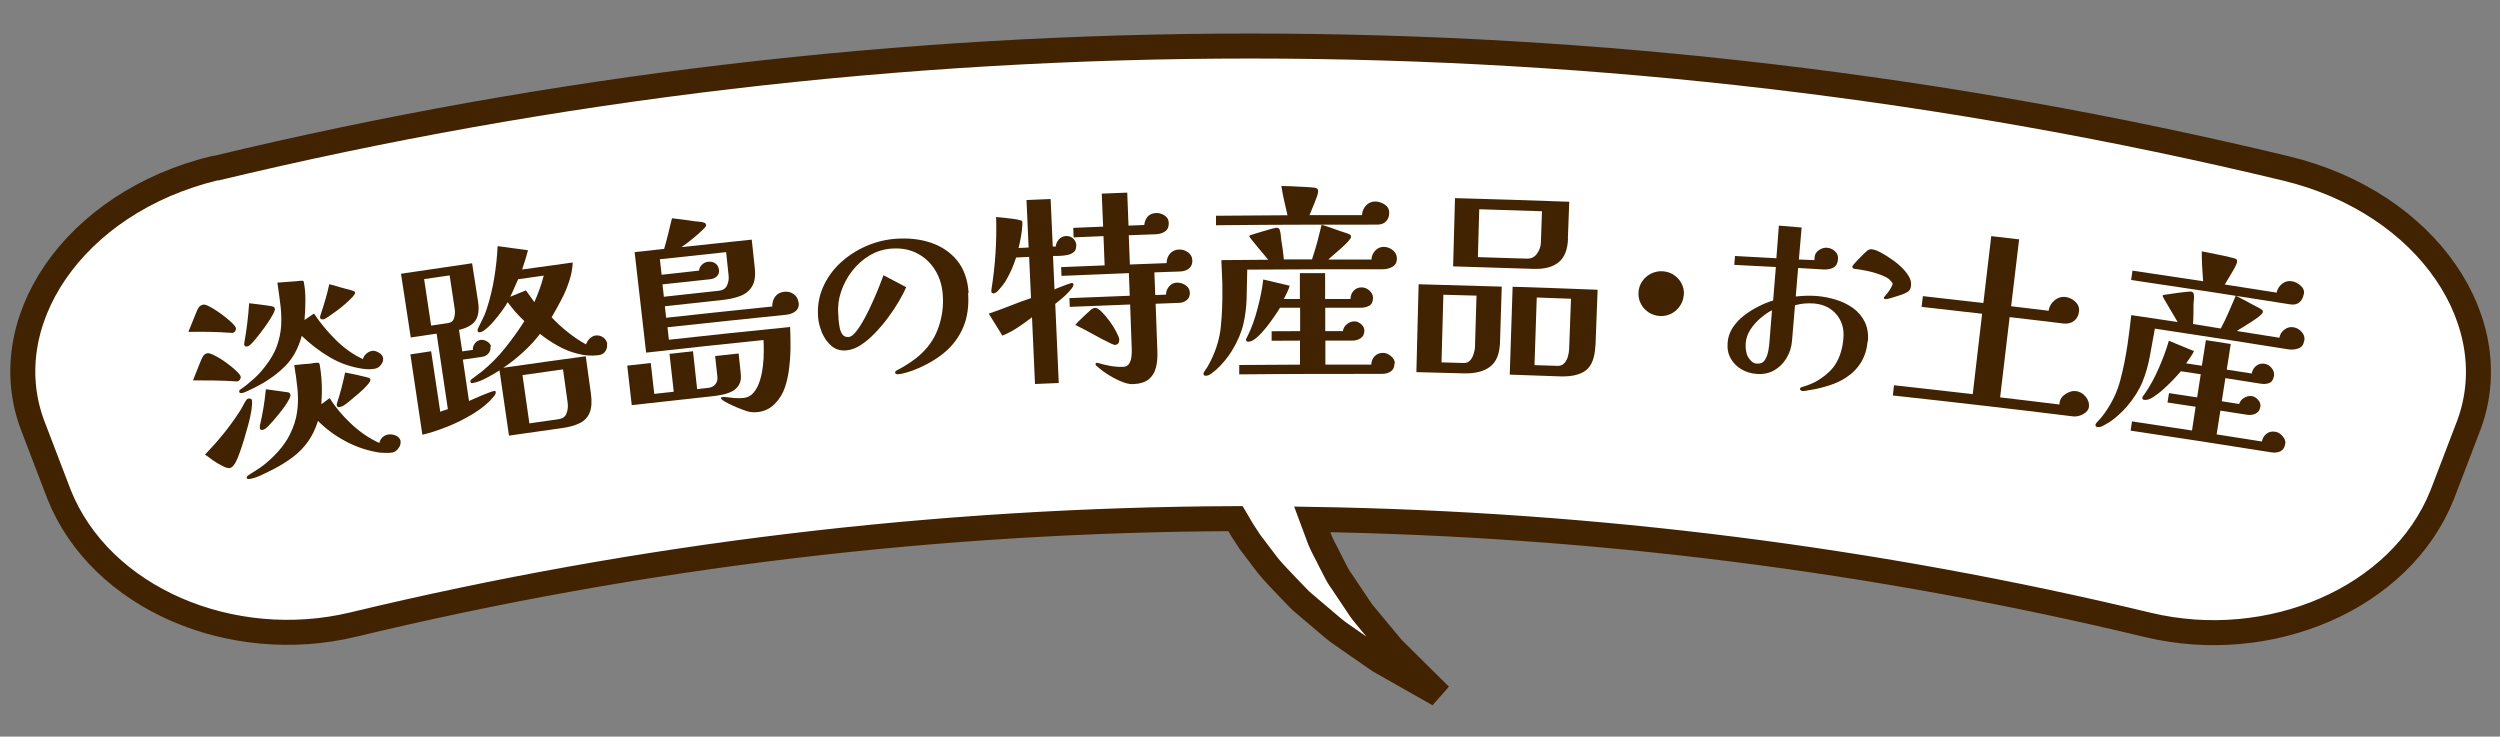 <?xml version="1.0" encoding="UTF-8"?>
<svg id="_レイヤー_1" data-name="レイヤー 1" xmlns="http://www.w3.org/2000/svg" viewBox="0 0 200 58.93">
  <rect x="0" y="0" width="200" height="58.93" fill="#808080" stroke="none"/>
  <defs>
    <style>
      .cls-1 {
        fill: #fff;
        stroke: #412201;
        stroke-width: 2px;
      }

      .cls-2 {
        fill: #412201;
        stroke-width: 0px;
      }
    </style>
  </defs>
  <path id="_パス_1327" data-name="パス 1327" class="cls-1" d="M17.22,13.47C71.47.42,128.61.42,182.86,13.47c11.42,2.74,17.87,12.48,14.54,20.82l-2.02,5.28c-3.33,8.36-13.84,12.74-23.52,10.43-21.82-5.25-44.29-8.09-66.88-8.45l.61,1.64c.25.61.6,1.19.89,1.8l.47.91c.15.31.38.58.56.87l1.17,1.75c.19.3.41.58.64.85l.68.82,1.39,1.67,3.15,3.12-.15.17-4.04-2.29-1.91-1.32-.96-.67c-.33-.22-.64-.45-.93-.7l-1.79-1.52c-.3-.27-.62-.5-.88-.78l-.82-.85c-.53-.58-1.11-1.13-1.61-1.75l-1.45-1.91c-.41-.6-.8-1.22-1.17-1.87-23.84.09-47.57,2.94-70.59,8.48-9.68,2.32-20.19-2.07-23.52-10.43l-2.02-5.28c-3.33-8.34,3.12-18.08,14.54-20.82"/>
  <g>
    <path class="cls-2" d="M18.87,26.23c.02.09,0,.17-.05.25-.05.08-.12.13-.21.15-.01,0-.02,0-.03,0-.01,0-.03,0-.05,0-.57-.04-1.14-.07-1.72-.08-.58-.01-1.16-.01-1.74,0,.23-.57.46-1.13.69-1.7.05-.13.12-.24.19-.32.07-.08.18-.13.32-.16.09-.02.23.02.42.12.19.09.41.22.65.38.24.16.48.33.7.51.23.18.42.35.57.5.15.15.24.27.26.36ZM19.25,30.12c.02.09,0,.17-.06.25-.05.08-.12.12-.21.14-.01,0-.03,0-.04,0-.02,0-.04,0-.06,0-.56-.04-1.14-.06-1.72-.07-.58,0-1.15,0-1.72-.01.22-.56.45-1.12.67-1.68.05-.11.11-.21.18-.31.07-.1.17-.16.31-.18.09-.02.23.02.43.11.2.09.42.22.67.37.25.16.48.33.71.51.23.18.42.35.58.51.16.16.25.28.26.36ZM20.16,32.08c.02.18,0,.43-.05.76-.05.33-.13.7-.24,1.1-.11.4-.22.8-.34,1.2-.12.4-.24.76-.36,1.09-.11.32-.22.57-.31.73-.04.09-.1.18-.19.29-.09.11-.18.17-.28.19-.11.02-.26-.01-.44-.09-.18-.08-.38-.19-.58-.31-.2-.12-.39-.25-.56-.38-.17-.13-.31-.23-.41-.29.52-.54,1.01-1.09,1.48-1.67.47-.58.9-1.18,1.31-1.81.09-.14.17-.29.25-.44.08-.15.16-.3.25-.43.05-.08.12-.12.21-.14.05,0,.11,0,.17.03.06.03.09.08.09.14,0,.01,0,.02,0,.03ZM30.64,28.58c.04.21-.01.4-.15.59-.14.19-.31.3-.52.33-.14.02-.29.04-.44.04-.15,0-.3-.01-.44-.03-.98-.13-1.87-.44-2.69-.92-.82-.48-1.57-1.06-2.26-1.72-.27.99-.71,1.8-1.32,2.41-.61.62-1.36,1.16-2.26,1.63-.08.04-.2.1-.36.18-.16.08-.31.15-.46.22-.15.07-.27.11-.36.13-.04,0-.09,0-.15,0-.05-.01-.08-.04-.09-.08-.01-.08,0-.13.04-.16.04-.03.08-.06.12-.09.35-.24.69-.52,1.02-.82.33-.3.62-.62.88-.96.44-.56.76-1.11.95-1.64.19-.53.3-1.06.34-1.59.03-.53.02-1.08-.05-1.65-.07-.57-.15-1.19-.25-1.84.22-.02.45-.03.68-.05.23-.01.45-.03.68-.05.09,0,.2-.02.32-.03.12-.02.23-.02.32-.02.06,0,.09.02.1.05.01.03.02.07.03.13.08.44.12.93.11,1.47,0,.55-.03,1.04-.07,1.49.25-.17.51-.35.76-.52.47.72,1.05,1.42,1.72,2.09.67.67,1.4,1.19,2.19,1.56.04-.16.13-.31.27-.43.14-.13.3-.2.46-.23.15-.03.33.02.53.13.2.11.32.25.35.41ZM32.04,35.33c.03.17-.03.36-.17.54-.14.19-.3.3-.47.33-.17.03-.4.04-.66.03-.27-.01-.49-.03-.66-.07-.86-.16-1.7-.46-2.51-.9-.81-.44-1.52-.97-2.13-1.59-.21.66-.48,1.21-.81,1.67-.33.46-.72.86-1.18,1.21-.46.35-.99.68-1.58.99-.26.13-.56.27-.9.44-.34.16-.65.27-.94.33-.04,0-.1.01-.17.01-.07,0-.11-.03-.12-.1-.01-.07.02-.12.09-.17.2-.14.41-.27.62-.4.21-.13.41-.27.6-.41.4-.31.8-.68,1.19-1.11.39-.43.7-.88.93-1.33.32-.64.52-1.26.6-1.86.08-.59.09-1.2.03-1.81-.06-.61-.15-1.25-.26-1.92.22-.03.44-.05.65-.07.21-.02.43-.03.64-.05.09-.02.18-.03.29-.05.1-.02.2-.02.29-.02.09,0,.14.04.16.12.09.52.15,1.05.17,1.59.02.54,0,1.07-.03,1.61.22-.16.44-.33.66-.49.47.74,1.05,1.43,1.74,2.07.69.65,1.43,1.15,2.24,1.52.03-.17.11-.32.24-.45.14-.13.29-.2.47-.23.2-.03.4,0,.62.09.21.1.34.26.38.47ZM21.99,24.69c.01.08-.03.22-.14.43-.11.21-.26.45-.44.72-.18.27-.38.54-.58.8-.2.26-.39.49-.56.69-.17.19-.3.31-.39.35-.02.01-.05.02-.08.03-.03,0-.06.01-.08.01-.03,0-.07,0-.11-.03-.04-.03-.06-.06-.07-.09,0-.03,0-.08,0-.15.19-1.05.32-2.11.39-3.19.13.01.33.03.61.07.28.04.56.07.83.11.27.03.45.07.53.11.04.02.06.06.08.14ZM23.24,31.57c.01.08-.03.22-.14.42-.11.21-.26.43-.44.68-.19.25-.38.49-.59.74-.2.24-.39.45-.56.63-.17.17-.3.28-.38.31-.03.02-.08.03-.16.05-.03,0-.07,0-.11-.03-.04-.03-.06-.06-.07-.09-.01-.06,0-.14,0-.22.11-.48.21-.97.29-1.45.08-.49.14-.98.19-1.47.58.08,1.16.16,1.74.24.13.01.2.08.22.2ZM28.41,23.41c.01.07-.06.18-.2.34-.15.16-.34.34-.56.54-.23.2-.46.39-.71.57-.25.18-.47.34-.66.47-.19.13-.33.2-.41.22-.06,0-.11,0-.16-.01-.05-.02-.09-.06-.1-.13-.01-.07,0-.12.02-.17.14-.42.27-.83.39-1.24.12-.41.23-.83.32-1.26.23.05.45.11.67.18.22.07.45.13.68.19.1.03.2.05.31.08.11.03.21.06.3.1.06.02.1.07.11.13ZM29.63,30.37c.02.09-.07.23-.25.44-.18.21-.41.43-.68.66-.27.23-.52.44-.75.63-.23.19-.39.31-.49.36-.09.05-.2.09-.32.11-.11.02-.17-.03-.2-.15,0-.05,0-.11.02-.16.13-.41.25-.81.36-1.22.11-.41.2-.82.29-1.24.28.05.56.11.85.17.28.06.57.13.85.2.06.01.12.03.2.06.07.03.11.07.13.14Z"/>
    <path class="cls-2" d="M39.23,27.74c.03.2-.02.37-.15.53-.13.15-.29.24-.48.27-.52.08-1.05.15-1.57.23.16,1.11.33,2.21.49,3.31.08-.03.22-.09.41-.18.19-.08.4-.17.62-.27.22-.09.42-.17.61-.24.18-.07.31-.1.37-.11.08-.01.12.01.13.07,0,.07,0,.13-.03.18-.03.05-.07.11-.1.16-.42.51-.96.97-1.63,1.38-.66.41-1.36.76-2.08,1.05-.73.29-1.4.51-2.03.66-.32-2.14-.64-4.29-.96-6.43.55-.08,1.1-.17,1.66-.25.24,1.61.48,3.23.73,4.84.11-.04.21-.08.3-.11.1-.04.2-.07.31-.1-.3-2.01-.6-4.03-.9-6.04-.69.1-1.38.21-2.07.31-.26-1.7-.52-3.4-.78-5.1,1.89-.28,3.79-.56,5.69-.84.08.51.15,1.03.24,1.55.08.52.16,1.04.24,1.55.09.63.02,1.13-.21,1.48-.24.35-.68.6-1.32.75.09.57.17,1.15.26,1.72.28-.04.56-.08.85-.12-.02-.19.04-.36.16-.52.12-.16.28-.25.47-.28.15-.02.32.02.51.13.18.11.29.24.31.41ZM35.98,22.03c-.68.1-1.37.2-2.05.3.19,1.24.37,2.48.56,3.72.44-.07.89-.13,1.33-.2.28-.04.45-.18.51-.42.07-.24.08-.47.05-.69-.14-.91-.27-1.82-.41-2.72ZM48.56,27.54c.03.21-.02.4-.14.57-.12.17-.29.27-.52.3-.55.08-1.11.04-1.68-.11-.57-.14-1.11-.36-1.62-.65-.51-.29-.98-.6-1.4-.94-.41.53-.86,1.02-1.36,1.47-.49.45-1.02.87-1.57,1.24,2.2-.32,4.39-.62,6.59-.92.14.99.27,1.98.41,2.97.09.64.06,1.14-.09,1.52-.15.38-.41.66-.78.85-.37.19-.86.33-1.46.41-1.41.2-2.81.4-4.22.6-.25-1.74-.5-3.48-.76-5.22-.29.19-.64.39-1.05.61-.41.22-.79.36-1.13.41-.09.01-.14-.03-.15-.13,0-.06.01-.11.06-.15.05-.05.09-.08.14-.11.12-.1.24-.19.36-.27.12-.08.24-.17.36-.27.68-.56,1.3-1.18,1.86-1.88.55-.69,1.07-1.41,1.54-2.15-.25-.23-.48-.48-.71-.73-.22-.25-.43-.52-.63-.79-.08.16-.22.38-.43.67-.21.29-.44.58-.69.87-.25.29-.49.52-.71.68-.14.11-.27.17-.38.19-.11.02-.17-.02-.19-.12,0-.07,0-.14.05-.23.12-.25.24-.5.37-.75.12-.25.23-.5.31-.77.26-.8.46-1.62.6-2.48.14-.86.23-1.7.27-2.54.81.11,1.62.22,2.43.33-.07.25-.14.51-.22.77-.08.26-.17.52-.25.77,1.35-.19,2.7-.38,4.05-.56-.02.49-.12,1-.29,1.51-.17.52-.38,1.02-.64,1.5-.25.49-.51.94-.76,1.37.36.4.79.79,1.29,1.19.49.39.98.72,1.46.98.06-.16.15-.32.29-.46.14-.14.3-.22.47-.25.22-.03.43.02.61.15.19.13.3.31.33.53ZM41.45,22.34c-.1.23-.21.46-.31.7-.1.24-.21.47-.32.7.42-.17.83-.34,1.25-.51.11.16.23.32.34.47.11.15.22.31.34.47.15-.35.29-.69.42-1.05.12-.35.24-.71.33-1.07-.68.1-1.37.19-2.05.29ZM45.04,29.55c-1.08.15-2.16.3-3.24.46.18,1.29.37,2.57.55,3.86.77-.11,1.54-.22,2.31-.33.35-.05.58-.21.67-.49.1-.28.12-.56.08-.86-.12-.88-.25-1.76-.37-2.65Z"/>
    <path class="cls-2" d="M59.26,29.89c.04.36,0,.66-.14.89-.13.23-.32.41-.56.53-.24.12-.51.21-.8.27-.29.06-.58.1-.87.13-2.12.23-4.23.46-6.35.7-.12-1.05-.24-2.11-.36-3.16.63-.07,1.25-.14,1.88-.21.09.82.19,1.65.28,2.47.52-.06,1.04-.12,1.56-.17-.11-1.01-.23-2.02-.34-3.03.63-.07,1.25-.14,1.88-.21.11,1.01.22,2.02.33,3.03.29-.03.59-.06.88-.1.25-.03.45-.12.58-.29.13-.16.19-.37.16-.61-.06-.55-.12-1.1-.18-1.65.63-.07,1.25-.13,1.88-.2.06.53.11,1.07.17,1.6ZM63.9,24.18c.03.32-.06.56-.26.72-.21.16-.46.25-.75.28-3.16.32-6.33.66-9.49,1,.04.33.07.67.11,1,3.23-.36,6.46-.7,9.7-1.02.02.46.03.99.03,1.57,0,.58-.04,1.16-.11,1.73-.07.57-.18,1.07-.33,1.51-.16.49-.43.94-.81,1.33-.38.39-.84.61-1.4.67-.31.03-.59,0-.85-.08-.25-.09-.52-.18-.8-.3-.06-.03-.19-.09-.4-.18-.21-.1-.4-.19-.58-.3-.18-.1-.27-.19-.28-.25,0-.04.01-.07.05-.08.04,0,.07-.02.09-.02.02,0,.05,0,.08,0,.03,0,.06,0,.08,0,.25.03.5.06.75.08.25.02.5.02.75,0,.33-.04.6-.18.81-.43.21-.25.37-.56.49-.93.12-.37.2-.77.25-1.18.05-.42.07-.81.07-1.18,0-.37,0-.68-.02-.92-3.13.32-6.26.66-9.39,1.01-.3-2.68-.61-5.36-.92-8.04.79-.09,1.57-.18,2.36-.26.12-.4.23-.81.33-1.22.1-.41.19-.82.3-1.23.3.03.6.07.9.11.3.04.6.08.9.13.13.02.26.03.4.04.14,0,.26.03.38.08.08.02.13.08.14.15,0,.08,0,.14-.05.19-.04.05-.09.1-.14.15-.23.24-.52.49-.86.77-.34.28-.64.51-.92.69,1.88-.2,3.76-.4,5.63-.6.08.75.16,1.51.24,2.26.07.64,0,1.13-.22,1.49-.22.36-.54.61-.97.77-.43.16-.93.26-1.49.32-1.5.16-3.01.32-4.51.49.03.31.07.62.1.92,2.83-.31,5.66-.61,8.49-.9,0-.31.07-.58.24-.8.17-.22.41-.35.74-.38.28-.03.53.04.75.2.22.16.34.39.37.67ZM58.1,20.17c-1.77.19-3.54.38-5.31.57.05.41.09.82.14,1.24,1-.11,2-.22,2.99-.33.02-.19.11-.35.24-.48.14-.13.3-.21.49-.23.23-.02.43.02.59.14.16.12.25.29.28.52.02.22-.04.39-.19.52-.15.13-.32.2-.53.22-1.27.14-2.53.27-3.8.41.04.33.07.66.11.99,1.46-.16,2.93-.32,4.39-.48.32-.03.54-.17.66-.42.11-.25.16-.51.13-.78-.07-.63-.14-1.26-.2-1.9Z"/>
    <path class="cls-2" d="M77.45,23.44c.07,1.05-.06,1.97-.4,2.76-.34.79-.85,1.47-1.53,2.03-.68.56-1.5,1.02-2.45,1.39-.2.07-.4.14-.62.2-.22.07-.43.11-.63.12-.04,0-.09,0-.14-.03-.05-.02-.07-.06-.07-.1,0-.08.03-.13.11-.16.05-.05.11-.08.18-.1.33-.18.66-.38.97-.59.31-.21.61-.45.88-.71.64-.61,1.09-1.33,1.36-2.15.27-.82.38-1.66.31-2.52-.05-.75-.26-1.41-.62-1.99-.36-.58-.84-1.02-1.44-1.33-.6-.31-1.29-.43-2.07-.37-.62.05-1.19.23-1.73.55-.54.32-1,.74-1.39,1.24-.39.5-.68,1.05-.88,1.64-.2.59-.28,1.19-.23,1.78,0,.1.01.2.02.3,0,.1,0,.2.02.3.01.14.04.32.08.53.04.21.11.39.22.53.11.15.27.21.48.2.19-.01.4-.16.62-.45.22-.28.45-.64.68-1.07.23-.43.45-.87.65-1.33.21-.46.38-.88.53-1.26.14-.38.25-.66.32-.83.6.32,1.21.63,1.81.95-.13.32-.32.7-.57,1.12-.25.43-.54.87-.87,1.31-.33.45-.68.86-1.06,1.25-.37.39-.75.71-1.14.96-.39.25-.77.39-1.15.42-.47.04-.86-.08-1.19-.36-.32-.28-.57-.63-.75-1.05-.17-.42-.28-.83-.31-1.22-.07-.86.06-1.66.38-2.4.32-.74.78-1.39,1.39-1.96.6-.56,1.29-1.01,2.07-1.35.77-.34,1.57-.53,2.39-.59,1.01-.07,1.94.03,2.8.32.85.29,1.55.76,2.09,1.42.54.66.85,1.53.92,2.6Z"/>
    <path class="cls-2" d="M86.09,19.66c.01.23-.05.4-.19.51-.14.11-.31.19-.51.23-.21.04-.41.06-.62.07-.21,0-.38,0-.53.01.04.89.08,1.79.12,2.68.06-.04.18-.09.39-.17.2-.08.4-.16.6-.23.2-.07.32-.11.37-.12.1,0,.15.03.16.11,0,.09-.05.21-.17.36-.12.15-.26.3-.43.47-.17.16-.34.31-.5.44-.16.13-.28.23-.36.29.09,2.11.18,4.22.28,6.33-.63.03-1.27.06-1.9.08-.08-1.78-.16-3.56-.24-5.34-.36.28-.73.55-1.14.82-.4.26-.81.48-1.23.65-.36-.59-.73-1.17-1.09-1.76.57-.19,1.14-.4,1.69-.62.55-.22,1.12-.43,1.69-.62-.05-1.1-.1-2.2-.15-3.3-.35.02-.7.03-1.04.05-.2.62-.45,1.21-.78,1.78-.04.08-.12.21-.25.38-.13.17-.26.33-.4.48-.14.15-.26.22-.38.23-.02,0-.06,0-.1-.03-.05-.02-.07-.05-.07-.08,0-.08,0-.13,0-.17.31-1.92.44-3.86.38-5.83.16.01.36.04.62.06.25.03.5.06.75.09.24.03.43.07.55.11.05,0,.09.02.12.04.03.02.05.06.06.11,0,.18,0,.39-.04.65-.03.26-.07.51-.12.77-.05.26-.1.47-.15.65.27-.01.54-.02.81-.04-.06-1.27-.12-2.53-.17-3.8.64-.03,1.28-.06,1.93-.08.06,1.27.11,2.53.17,3.8.08,0,.16,0,.24,0,.02-.22.11-.41.26-.58.15-.16.34-.25.58-.26.22,0,.41.06.57.22.15.15.23.34.24.55ZM95.39,20.79c.01.31-.08.54-.27.69-.19.15-.43.23-.72.24-.68.02-1.37.05-2.05.07.02.6.04,1.2.07,1.81.29,0,.57-.02.86-.03,0-.25.09-.48.26-.67.17-.19.38-.29.63-.29.23,0,.46.06.68.21.22.15.33.35.34.6,0,.24-.07.44-.24.58-.17.14-.37.22-.61.23-.63.02-1.26.04-1.89.07.05,1.27.09,2.54.14,3.81.02.49-.02.92-.12,1.31-.1.39-.29.69-.58.93-.29.23-.71.36-1.26.38-.28.01-.61-.07-1-.24-.39-.17-.76-.37-1.12-.61-.36-.24-.63-.46-.83-.65-.02-.04-.04-.07-.04-.08,0-.08.03-.12.11-.12.01,0,.02,0,.03,0,.01,0,.02,0,.03,0,.33.1.66.18,1,.24.34.06.69.09,1.03.08.23,0,.4-.1.5-.27.1-.17.16-.37.18-.59.02-.22.03-.42.02-.58-.04-1.18-.09-2.37-.13-3.55-1.61.06-3.22.12-4.83.19,0-.23-.02-.46-.03-.7,1.61-.07,3.22-.13,4.83-.19-.02-.6-.05-1.2-.07-1.81-1.8.07-3.59.14-5.39.22-.01-.23-.02-.46-.03-.7,1.16-.05,2.32-.1,3.48-.14-.03-.78-.06-1.56-.09-2.34-.8.03-1.59.06-2.39.1-.01-.25-.02-.51-.03-.76.8-.03,1.6-.07,2.39-.1-.04-.88-.07-1.76-.11-2.64.68-.03,1.36-.05,2.04-.08.03.88.07,1.76.1,2.64.42-.02.84-.03,1.26-.05.03-.29.13-.52.29-.69.16-.17.39-.26.68-.27.23,0,.44.06.66.2.21.14.32.33.33.58.01.32-.08.55-.29.69-.2.14-.45.22-.74.23-.72.03-1.45.05-2.17.08.03.78.06,1.56.09,2.34.98-.04,1.96-.07,2.94-.11,0-.3.09-.55.27-.76.18-.21.42-.32.74-.33.24,0,.47.06.69.22.22.15.34.36.35.61ZM89.54,27.17c0,.11-.02.21-.07.29-.05.08-.14.12-.26.13-.04,0-.09,0-.14-.03-.05-.02-.1-.04-.16-.06-.49-.24-.97-.48-1.44-.75-.47-.26-.96-.52-1.45-.76.18-.2.37-.39.57-.58.2-.19.4-.38.61-.56.05-.06.12-.11.19-.15.07-.04.15-.06.22-.07.13,0,.31.1.52.31.21.21.43.47.65.77.22.3.4.59.54.87.14.28.22.48.22.6Z"/>
    <path class="cls-2" d="M111.75,20.68c0,.31-.12.53-.35.66-.23.13-.49.2-.77.2-3.62,0-7.23,0-10.85.03-.02.82-.03,1.58-.05,2.28-.02.7-.1,1.39-.26,2.07-.16.68-.46,1.39-.91,2.13-.16.26-.35.53-.59.82-.24.29-.47.53-.69.72-.11.09-.24.19-.38.3-.14.11-.29.17-.45.17-.11,0-.17-.05-.17-.16,0-.07.05-.17.16-.32.08-.1.16-.23.24-.38.08-.16.14-.26.17-.32.46-.92.73-1.85.82-2.78.09-.93.13-1.9.12-2.91,0-.4-.01-.8-.03-1.19-.02-.4-.03-.8-.05-1.19,1.25-.01,2.5-.02,3.75-.03-.05-.05-.15-.18-.3-.36-.16-.19-.33-.39-.52-.62-.19-.23-.35-.43-.49-.6-.14-.18-.21-.28-.21-.3,0-.03.03-.06.08-.08.07-.02.2-.06.4-.13.2-.06.42-.13.67-.2.24-.07.46-.14.66-.19.2-.05.32-.08.38-.08.14,0,.22.07.26.21.03.11.06.24.07.37.01.14.02.27.04.39.09.52.16,1.04.21,1.56.75,0,1.5,0,2.25,0,.15-.45.29-.91.42-1.38.12-.46.24-.93.35-1.39.25.08.49.16.74.24.24.08.49.17.73.26.12.04.26.09.4.13.14.04.27.09.38.15.07.02.1.09.1.2,0,.07-.08.18-.23.36-.16.17-.35.35-.57.55-.22.19-.43.37-.62.54-.2.17-.33.28-.39.35,1.15,0,2.3,0,3.45,0,0-.25.1-.49.29-.7.19-.21.42-.31.69-.31.26,0,.5.09.72.26.22.17.33.4.33.67ZM111.14,17c0,.29-.08.52-.25.7-.16.18-.4.27-.7.27-4.3,0-8.6,0-12.91.05,0-.25,0-.51,0-.76,1.91-.02,3.82-.03,5.72-.04-.09-.39-.18-.78-.27-1.17-.09-.39-.16-.78-.22-1.17.03,0,.18,0,.44.01.26,0,.56.02.91.04.34.01.65.03.93.05.28.02.45.04.52.07.06.02.09.06.11.11.02.05.03.1.03.16,0,.07-.03.19-.08.36-.06.17-.13.36-.21.56-.08.21-.16.4-.24.58-.07.18-.12.31-.16.39,1.4,0,2.8,0,4.2,0,.01-.29.12-.54.31-.76.2-.22.45-.33.75-.33.25,0,.49.08.74.23.25.16.37.37.37.65ZM111.56,29.06c0,.3-.1.51-.29.65-.19.13-.42.2-.7.2-3.81,0-7.62,0-11.43.04,0-.25,0-.5,0-.75,1.62-.01,3.24-.02,4.86-.03,0-.64,0-1.28,0-1.92-.76,0-1.52,0-2.27.01,0-.25,0-.51,0-.76.76,0,1.52,0,2.28-.01,0-.62,0-1.25,0-1.87-.54,0-1.07,0-1.61,0-.1.17-.25.4-.45.69-.2.29-.42.6-.67.91-.25.31-.5.58-.75.79-.25.22-.47.33-.68.33-.11,0-.17-.06-.17-.18,0-.03.02-.08.06-.15.04-.07.06-.11.07-.13.32-.65.59-1.4.8-2.22.22-.83.37-1.59.45-2.3.71.17,1.41.33,2.12.5-.06.18-.12.35-.21.53-.08.18-.17.35-.26.53.43,0,.85,0,1.28,0,0-.69,0-1.38,0-2.07.67,0,1.35,0,2.02,0,0,.69,0,1.38,0,2.07.68,0,1.35,0,2.03,0,0-.25.08-.47.25-.66.17-.18.38-.27.64-.27.22,0,.43.08.62.25.19.17.29.36.29.58,0,.31-.1.52-.29.63-.19.11-.42.17-.7.17-.94,0-1.89,0-2.83,0,0,.62,0,1.25,0,1.87.47,0,.94,0,1.41,0,.03-.22.14-.41.33-.56.18-.15.38-.22.6-.22.18,0,.35.07.53.22.17.15.26.32.26.51,0,.28-.1.48-.29.61-.19.13-.41.2-.67.2-.72,0-1.44,0-2.16,0,0,.64,0,1.28,0,1.92,1.22,0,2.45,0,3.67,0,.01-.27.1-.49.27-.67.17-.18.39-.27.67-.27.22,0,.44.09.64.26.2.17.31.37.31.59Z"/>
    <path class="cls-2" d="M120,27.38c-.03.93-.29,1.58-.8,1.96-.5.38-1.2.55-2.09.53-1.27-.04-2.54-.07-3.8-.1.06-2.34.12-4.69.18-7.03,2.22.06,4.43.12,6.65.19-.05,1.49-.09,2.97-.14,4.46ZM118.12,23.65c-.88-.03-1.77-.05-2.65-.07-.05,1.8-.1,3.6-.15,5.41.6.02,1.19.03,1.79.05.21,0,.38-.07.51-.22.13-.15.22-.33.28-.54.06-.21.1-.39.1-.56.04-1.35.08-2.71.12-4.06ZM125.44,19.1c-.03.87-.28,1.5-.75,1.88-.47.38-1.13.56-2,.53-2.15-.07-4.29-.14-6.44-.2.05-1.82.1-3.64.15-5.46,3.05.08,6.09.18,9.14.29-.04.98-.07,1.97-.11,2.95ZM123.36,16.9c-1.67-.06-3.34-.11-5.02-.16-.04,1.28-.08,2.55-.11,3.83,1.3.04,2.6.08,3.9.12.36.01.64-.12.83-.4.2-.27.3-.57.31-.88.03-.84.06-1.68.09-2.52ZM127.63,27.64c-.04.96-.29,1.62-.75,1.98-.46.36-1.16.52-2.08.49-1.34-.05-2.68-.09-4.02-.14.07-2.34.15-4.69.23-7.03,2.27.07,4.53.15,6.8.24-.06,1.49-.11,2.97-.17,4.46ZM125.67,23.9c-.91-.03-1.82-.06-2.73-.1-.06,1.8-.12,3.6-.18,5.41.62.02,1.23.04,1.85.06.22,0,.4-.06.53-.21.13-.14.23-.32.29-.53.06-.21.09-.4.1-.58.05-1.35.1-2.71.15-4.06Z"/>
    <path class="cls-2" d="M134.7,23.59c-.02.32-.12.61-.3.88-.18.27-.41.47-.69.62-.28.14-.59.21-.93.19-.32-.02-.62-.12-.89-.29-.27-.18-.48-.41-.62-.69-.15-.28-.21-.59-.19-.91.02-.33.12-.63.3-.89.18-.26.41-.46.7-.61.29-.14.6-.21.92-.19.34.02.64.12.9.29.27.18.47.4.62.68.15.28.21.59.19.92Z"/>
    <path class="cls-2" d="M149.41,27.3c-.11,1.26-.69,2.22-1.72,2.9-.39.26-.84.47-1.35.63-.51.17-1.02.29-1.53.37-.1.01-.21.03-.33.06-.12.02-.22.03-.31.02-.02,0-.06-.02-.1-.05-.05-.03-.07-.07-.07-.11,0-.06.03-.1.09-.13.05-.03.1-.05.15-.05.15-.04.34-.11.57-.2.23-.09.42-.19.58-.28.73-.45,1.25-.94,1.54-1.48.3-.54.48-1.17.54-1.9.07-.75-.11-1.39-.54-1.91-.43-.52-1.03-.82-1.79-.89-.26-.02-.51-.02-.77,0-.26.02-.52.07-.77.14-.08.95-.16,1.91-.24,2.86-.04.5-.19.95-.44,1.37-.25.42-.58.74-.99.98-.41.23-.89.33-1.43.28-.43-.03-.83-.16-1.19-.37-.36-.21-.65-.5-.85-.86-.21-.36-.29-.78-.25-1.27.03-.43.17-.83.4-1.19.24-.36.54-.69.9-.97.37-.28.75-.53,1.16-.73.41-.21.81-.37,1.18-.48.07-.89.15-1.79.22-2.68-1.11-.06-2.22-.11-3.33-.17l.06-.71c1.1.06,2.21.12,3.31.18.07-.87.13-1.74.2-2.61.61.05,1.21.1,1.82.15-.07.85-.14,1.71-.22,2.56.42.02.83.04,1.25.05,0-.03-.01-.07,0-.12,0-.04,0-.09.01-.13.02-.22.13-.4.34-.55.21-.14.43-.21.65-.19.26.02.47.12.65.29.18.17.25.38.23.64-.03.31-.14.52-.34.64-.2.12-.45.17-.76.17-.34-.02-.68-.04-1.02-.06-.34-.02-.7-.04-1.07-.06-.06.76-.13,1.52-.19,2.28.28-.03.56-.05.84-.06.28-.01.55,0,.83.02.52.04,1.04.14,1.55.3.51.15.96.38,1.37.67.4.29.71.66.93,1.1.22.44.3.97.25,1.57ZM141.78,24.81c-.31.15-.62.37-.94.64-.32.27-.59.58-.81.92-.22.34-.34.69-.37,1.05-.01.15-.01.31,0,.48.02.16.05.31.09.45.05.16.15.32.3.48.14.16.3.25.48.26.3.02.52-.07.66-.29.14-.22.23-.47.28-.76.05-.29.08-.53.09-.73.07-.83.14-1.66.2-2.5ZM152.89,22.8c-.02.24-.09.41-.22.51-.12.09-.3.18-.53.26-.06.02-.18.06-.37.12-.19.06-.37.12-.55.17-.18.05-.3.07-.37.07-.1,0-.15-.04-.14-.1,0-.04.02-.08.06-.11.06-.07.15-.18.26-.32.11-.14.2-.28.27-.42.07-.13.1-.21.11-.26,0-.03-.01-.08-.05-.13-.04-.05-.08-.1-.13-.15-.07-.09-.18-.18-.32-.25-.14-.07-.29-.14-.45-.2-.36-.14-.74-.25-1.15-.33-.4-.08-.72-.13-.94-.15-.04,0-.09-.02-.13-.06-.04-.04-.06-.08-.06-.12,0-.03.05-.11.16-.23.1-.12.22-.25.36-.39.14-.14.28-.28.4-.4.12-.12.21-.2.26-.24.12-.1.24-.14.37-.13.18.02.38.08.61.2.23.12.45.24.66.38.21.14.39.26.53.36.18.13.38.3.6.51.22.21.41.45.56.69.15.25.22.49.19.73Z"/>
    <path class="cls-2" d="M167.12,32.53c-.02.18-.11.32-.25.45-.14.12-.31.21-.5.27-.19.06-.36.08-.53.06-4.8-.59-9.6-1.15-14.41-1.67.03-.27.06-.55.09-.82,2.1.23,4.2.47,6.3.71.25-2.14.5-4.28.75-6.43-1.61-.19-3.23-.37-4.84-.55.03-.29.06-.57.1-.86,1.61.18,3.23.36,4.84.55.21-1.79.42-3.57.63-5.35.74.09,1.49.17,2.23.26-.21,1.78-.43,3.57-.64,5.35,1,.12,2,.24,3,.36.04-.32.19-.59.46-.82.27-.23.57-.32.9-.28.29.04.55.16.78.38.23.22.33.48.29.79-.04.33-.18.58-.41.75-.23.17-.51.24-.84.2-1.43-.17-2.87-.35-4.3-.51-.25,2.14-.51,4.28-.76,6.42,1.58.19,3.16.37,4.74.57,0-.05.01-.11.02-.16.02-.19.11-.35.25-.5.15-.14.32-.25.51-.33.19-.08.38-.1.56-.08.3.04.55.18.76.44.21.25.3.53.26.83Z"/>
    <path class="cls-2" d="M184.33,27.27c-.05.31-.2.51-.45.6-.25.09-.51.12-.79.08-3.56-.57-7.13-1.12-10.7-1.66-.14.81-.28,1.55-.41,2.25-.13.69-.32,1.36-.58,2-.26.64-.67,1.3-1.23,1.96-.19.23-.43.47-.71.72-.28.25-.54.45-.79.6-.12.07-.26.15-.42.24-.16.09-.32.12-.47.1-.11-.02-.16-.08-.14-.19.01-.07.08-.16.21-.29.09-.09.19-.2.3-.34.1-.14.18-.24.22-.29.6-.84,1.01-1.71,1.25-2.62.24-.9.43-1.85.58-2.85.06-.39.11-.79.16-1.18.05-.39.1-.79.14-1.19,1.24.18,2.47.37,3.71.55-.04-.06-.12-.2-.24-.41-.13-.21-.26-.44-.41-.69-.15-.25-.28-.48-.39-.67-.11-.2-.17-.3-.16-.33,0-.03.04-.06.1-.07.07-.01.21-.03.42-.06.21-.03.44-.06.69-.1.25-.03.48-.06.68-.08.2-.02.33-.03.39-.02.13.02.21.1.22.25.02.11.02.24,0,.38-.01.14-.02.27-.03.39,0,.53,0,1.05-.04,1.57.74.12,1.48.24,2.22.36.23-.42.44-.86.63-1.3.19-.44.38-.88.57-1.32.23.11.46.23.69.35.22.12.45.24.68.37.11.06.24.13.37.19.13.07.25.13.35.21.06.03.09.1.07.21-.01.07-.11.17-.29.32-.18.14-.4.3-.64.45-.25.16-.48.3-.7.44-.22.13-.37.23-.44.28,1.13.18,2.27.36,3.4.54.04-.25.17-.47.39-.64.22-.18.46-.24.73-.2.25.04.48.16.66.37.19.2.26.44.22.71ZM184.3,23.53c-.05.28-.16.5-.35.66-.19.15-.43.21-.73.16-4.24-.68-8.48-1.33-12.73-1.95.04-.25.08-.5.11-.75,1.88.28,3.77.56,5.65.85-.03-.4-.06-.79-.08-1.2-.02-.4-.03-.8-.03-1.19.03,0,.18.03.43.08.25.05.55.11.89.18.34.07.64.13.91.2.27.06.44.11.5.14.05.03.08.07.09.12,0,.05,0,.11,0,.16-.01.07-.06.18-.14.34-.08.16-.18.34-.3.53-.12.19-.22.37-.32.54-.1.17-.17.29-.22.36,1.38.21,2.76.43,4.15.65.06-.28.2-.52.43-.7.23-.19.49-.26.79-.21.24.04.48.15.7.35.22.19.31.42.26.7ZM182.82,35.51c-.05.29-.18.49-.38.59-.21.1-.45.13-.72.09-3.75-.6-7.51-1.18-11.27-1.74.04-.25.07-.49.11-.74,1.6.24,3.2.48,4.8.73.1-.63.2-1.27.29-1.9-.75-.11-1.5-.23-2.25-.34.04-.25.08-.5.12-.75.75.11,1.5.23,2.25.34.1-.62.19-1.24.29-1.85-.53-.08-1.06-.16-1.59-.24-.12.15-.31.35-.55.61-.24.26-.51.52-.81.79-.29.27-.58.49-.86.67-.28.18-.52.25-.72.22-.11-.02-.16-.08-.14-.2,0-.03.03-.08.08-.14.05-.06.08-.1.09-.12.42-.6.8-1.29,1.14-2.07.34-.78.61-1.51.81-2.2.67.27,1.34.55,2.01.83-.08.17-.18.33-.29.49-.11.16-.22.32-.34.49.42.06.84.13,1.26.19.11-.68.21-1.37.32-2.05.66.1,1.33.2,1.99.31-.11.68-.21,1.37-.32,2.05.67.1,1.33.21,2,.31.04-.25.16-.45.35-.61.19-.15.42-.21.67-.17.22.03.41.15.57.34.16.19.22.4.19.62-.05.31-.18.5-.38.58-.2.08-.45.1-.72.05-.93-.15-1.86-.29-2.79-.44-.1.62-.19,1.24-.29,1.85.46.07.92.14,1.39.22.07-.21.2-.38.41-.5.2-.12.41-.16.62-.13.18.03.34.13.49.3.15.17.21.35.18.54-.04.27-.17.46-.38.56-.21.1-.44.13-.69.09-.71-.11-1.42-.22-2.13-.33-.1.63-.2,1.27-.3,1.9,1.21.19,2.41.38,3.62.57.05-.26.18-.47.37-.62.19-.15.43-.21.7-.16.22.03.42.15.59.36.18.2.25.41.21.63Z"/>
  </g>
</svg>